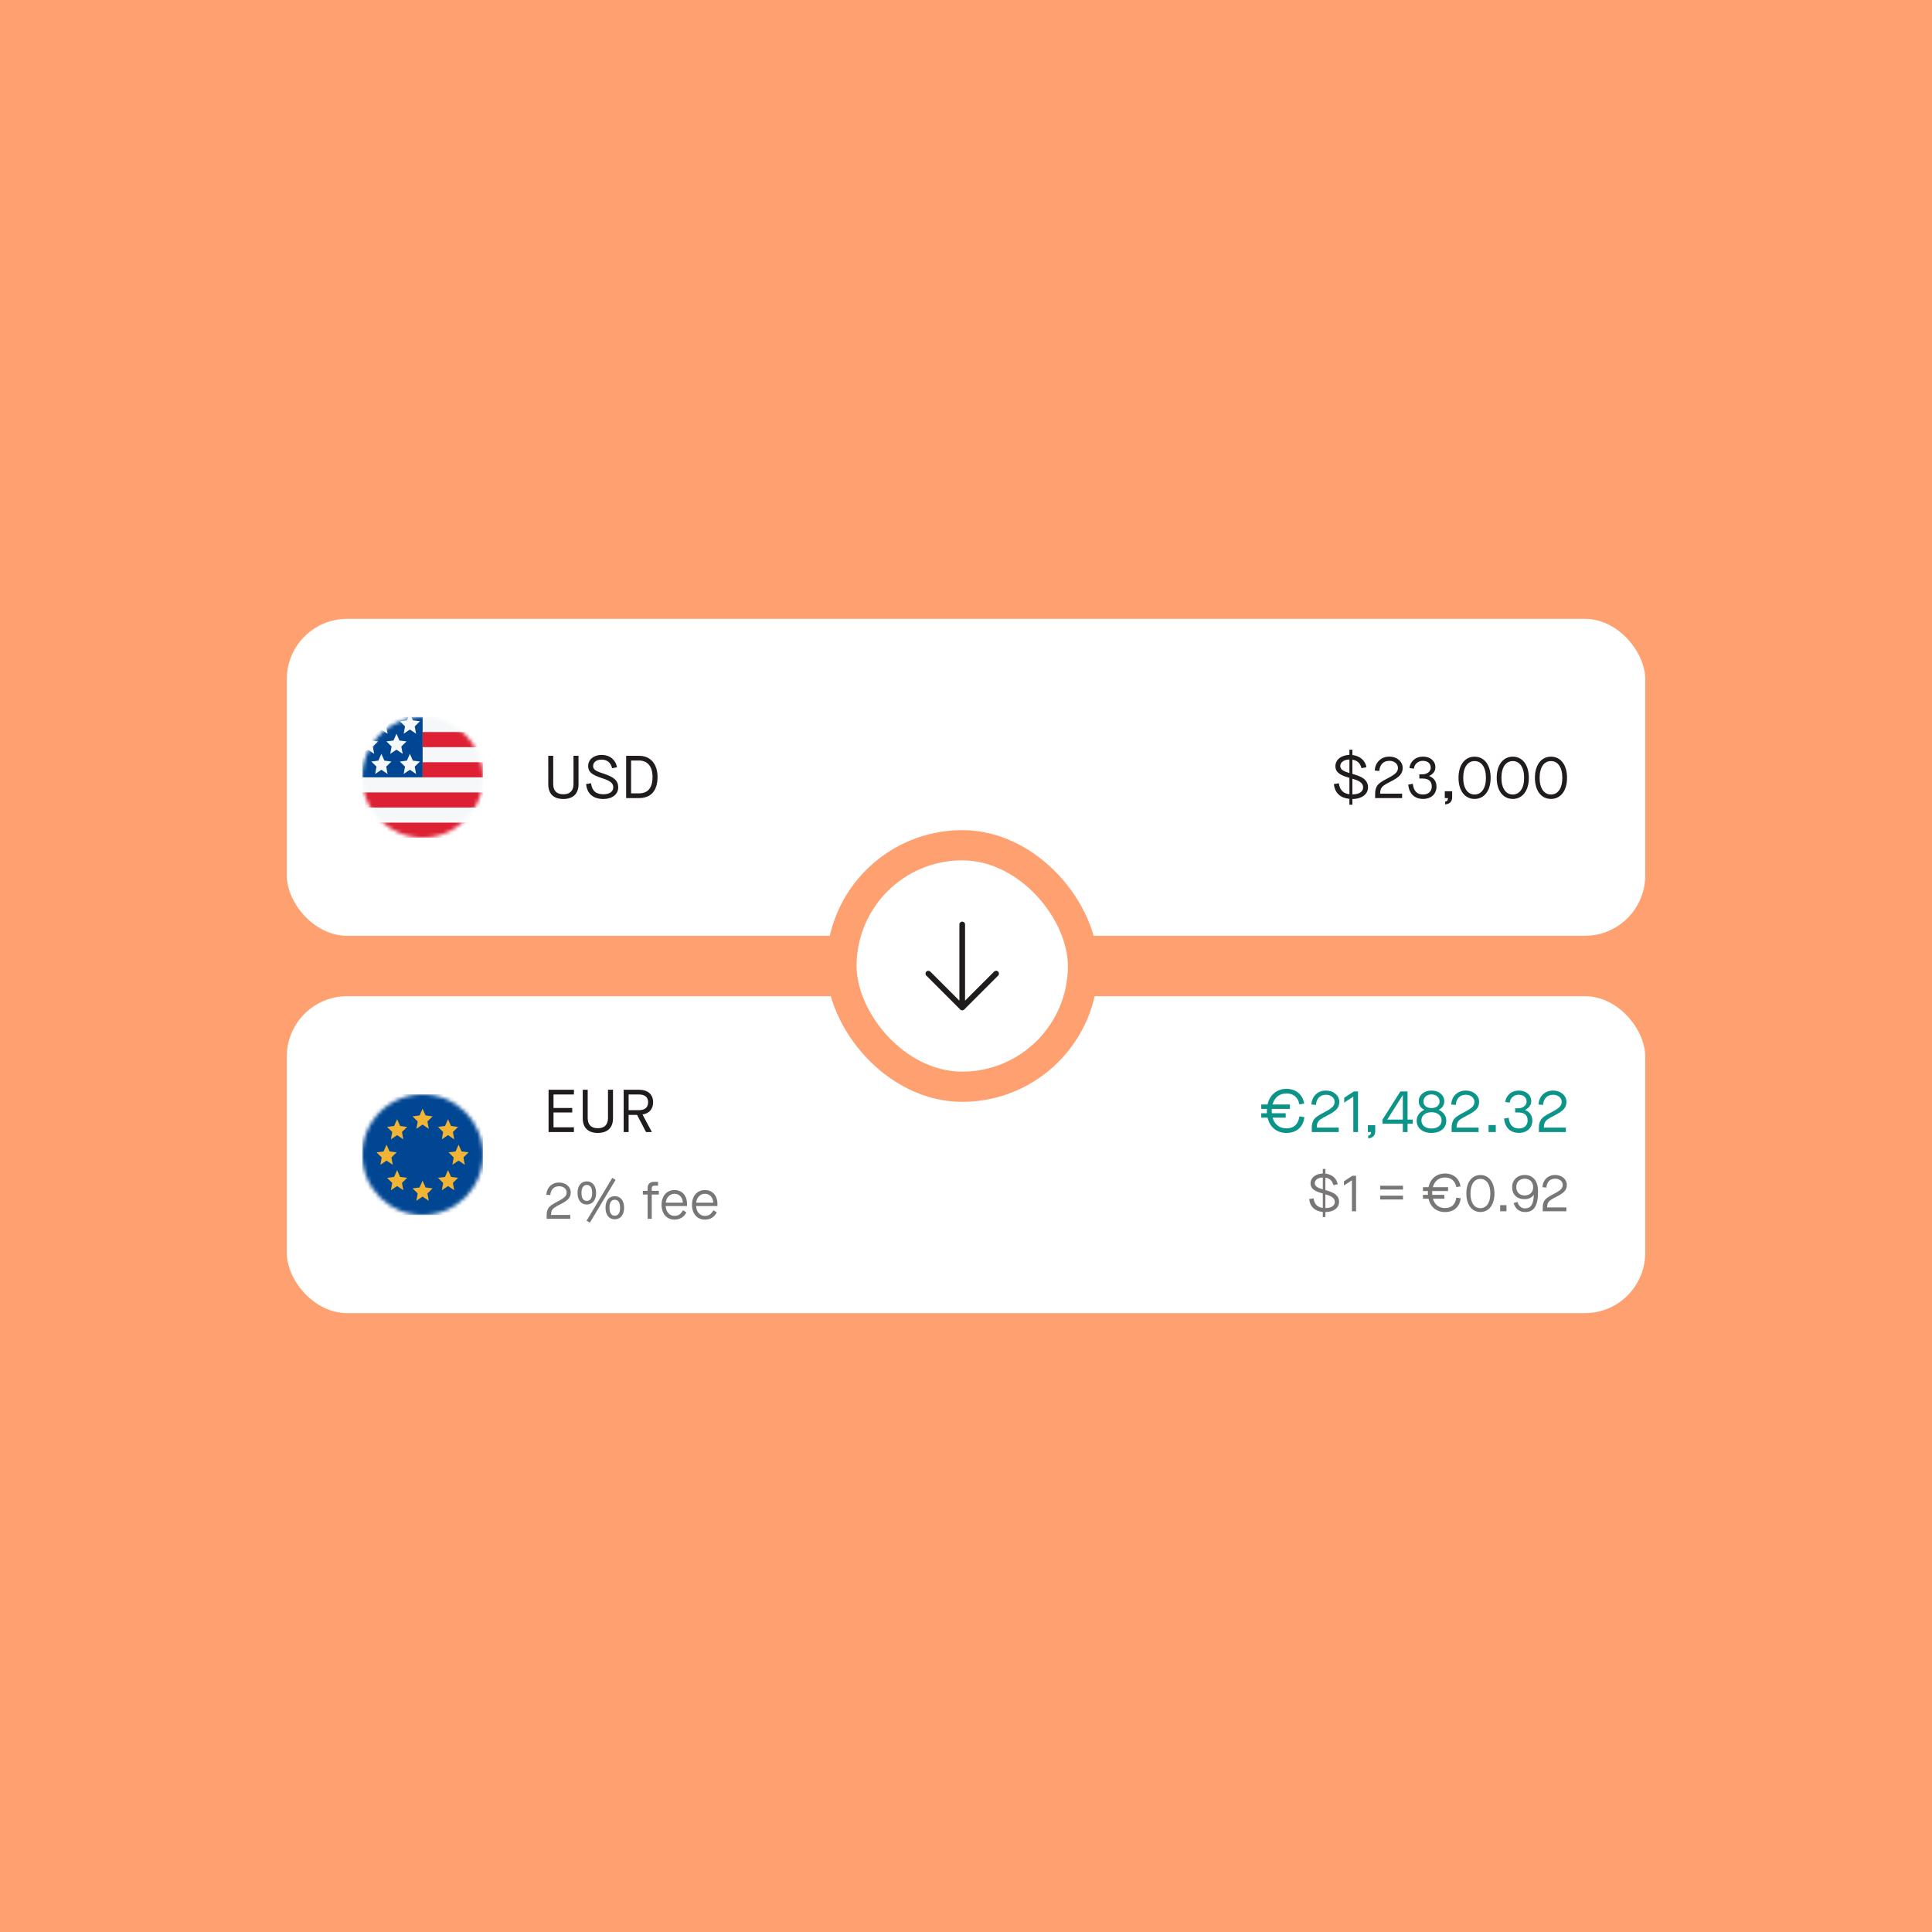 <svg xmlns="http://www.w3.org/2000/svg" fill="none" viewBox="0 0 512 512"><rect x="0" y="0" width="512" height="512" fill="#333333" stroke="none"/><g clip-path="url(#a)"><path fill="#ffa070" d="M0 0h512v512H0z"/><g clip-path="url(#b)"><g clip-path="url(#c)"><rect width="360" height="84" x="76" y="264" fill="#fff" rx="16"/><mask id="d" width="32" height="32" x="96" y="290" maskUnits="userSpaceOnUse" style="mask-type:alpha"><circle cx="112" cy="306" r="16" fill="#d9d9d9" transform="rotate(-90 112 306)"/></mask><g mask="url(#d)"><path fill="#004692" d="M96 290h32v32H96z"/><path fill="#f1b434" d="m111.985 293.809-.795 1.798-1.872.239 1.381 1.35-.362 1.946 1.648-1.111 1.648 1.111-.362-1.946 1.38-1.35-1.871-.239zM105.238 296.603l-.795 1.798-1.871.239 1.38 1.351-.362 1.945 1.648-1.111 1.648 1.111-.362-1.945 1.381-1.351-1.872-.239zM102.444 303.349l-.795 1.798-1.872.239 1.381 1.351-.362 1.946 1.648-1.111 1.648 1.111-.362-1.946 1.381-1.351-1.872-.239zM105.238 310.096l-.795 1.798-1.871.239 1.38 1.35-.362 1.946 1.648-1.111 1.648 1.111-.362-1.946 1.381-1.35-1.872-.239zM111.985 312.89l-.795 1.798-1.872.239 1.381 1.351-.362 1.945 1.648-1.111 1.648 1.111-.362-1.945 1.38-1.351-1.871-.239zM118.731 310.096l-.795 1.798-1.872.239 1.381 1.35-.362 1.946 1.648-1.111 1.648 1.111-.362-1.946 1.381-1.35-1.872-.239zM121.525 303.349l-.794 1.798-1.872.239 1.38 1.351-.362 1.946 1.648-1.111 1.649 1.111-.363-1.946 1.381-1.351-1.872-.239zM118.731 296.603l-.795 1.798-1.872.239 1.381 1.351-.362 1.945 1.648-1.111 1.648 1.111-.362-1.945 1.381-1.351-1.872-.239z"/></g><path fill="#201c1c" d="M152.096 300h-6.72v-11.2h6.72v1.248h-5.408v3.584h4.96v1.184h-4.96v3.936h5.408zm6.323.24c-2.576 0-3.984-1.392-3.984-3.888V288.8h1.312v7.456c0 1.808.912 2.736 2.672 2.736 1.776 0 2.704-.944 2.704-2.704V288.8h1.328v7.552c0 2.496-1.44 3.888-4.032 3.888m11.868-4.88v.032l2.464 4.608h-1.552l-2.368-4.544h-2.24V300h-1.312v-11.2h4.08c2.336 0 3.728 1.248 3.728 3.312 0 1.776-1.04 2.96-2.8 3.248m-3.696-5.312v4.16h2.656c1.648 0 2.512-.72 2.512-2.096 0-1.36-.848-2.064-2.512-2.064z"/><path fill="#201c1c" fill-opacity=".6" d="M146.268 320.76c-.168.308-.224.672-.238 1.218h5.096V323h-6.258v-.882c0-.714.084-1.288.392-1.834.364-.63.98-1.078 2.394-1.806 1.946-1.008 2.506-1.54 2.506-2.492 0-.91-.84-1.624-1.988-1.624-1.4 0-2.226.896-2.338 2.352l-1.05-.098c.084-1.806 1.358-3.234 3.402-3.234 1.75 0 3.066 1.148 3.066 2.604 0 1.358-.7 2.128-2.758 3.164-1.638.826-2.002 1.162-2.226 1.61m16.861-8.078-6.804 11.326-.882-.504 6.818-11.354zm-7.63 6.524c-1.512 0-2.45-1.19-2.45-3.066s.924-3.066 2.45-3.066 2.478 1.19 2.478 3.066-.952 3.066-2.478 3.066m0-.952c.938 0 1.428-.756 1.428-2.114s-.49-2.114-1.428-2.114c-.91 0-1.4.756-1.4 2.114s.49 2.114 1.4 2.114m7.42 4.872c-1.526 0-2.45-1.19-2.45-3.066s.924-3.066 2.45-3.066 2.478 1.19 2.478 3.066-.952 3.066-2.478 3.066m0-.952c.924 0 1.414-.756 1.414-2.114s-.49-2.114-1.414-2.114c-.91 0-1.4.756-1.4 2.114s.49 2.114 1.4 2.114m9.803.826h-1.092v-6.44h-1.274v-.98h1.274v-.812c0-.952.616-1.568 1.666-1.568h1.092v1.022h-.966c-.476 0-.7.224-.7.7v.658h1.876v.98h-1.876zm6.028.21c-2.058 0-3.43-1.582-3.43-3.92s1.386-3.92 3.43-3.92c2.002 0 3.318 1.484 3.318 3.682v.56h-5.642c.028 1.414.924 2.604 2.296 2.604 1.05 0 1.638-.392 2.268-1.484l.91.546c-.644 1.274-1.722 1.932-3.15 1.932m-2.296-4.48h4.508c-.042-1.33-.896-2.366-2.212-2.366-1.288 0-2.268 1.12-2.296 2.366m10.355 4.48c-2.058 0-3.43-1.582-3.43-3.92s1.386-3.92 3.43-3.92c2.002 0 3.318 1.484 3.318 3.682v.56h-5.642c.028 1.414.924 2.604 2.296 2.604 1.05 0 1.638-.392 2.268-1.484l.91.546c-.644 1.274-1.722 1.932-3.15 1.932m-2.296-4.48h4.508c-.042-1.33-.896-2.366-2.212-2.366-1.288 0-2.268 1.12-2.296 2.366"/><path fill="#0d9488" d="m344.341 295.872 1.328.176c-.272 2.592-2.048 4.192-4.752 4.192-2.576 0-4.416-1.536-4.992-4.048h-1.68v-1.168h1.504c-.016-.208-.016-.416-.016-.624 0-.176 0-.352.016-.528h-1.504v-1.168h1.664c.576-2.544 2.432-4.144 5.008-4.144 2.528 0 4.336 1.52 4.704 3.904l-1.264.208c-.368-1.872-1.568-2.896-3.44-2.896s-3.2 1.088-3.68 2.928h4.608v1.168h-4.8c-.016.176-.016.352-.016.528 0 .208.016.416.032.624h3.664v1.168h-3.472c.512 1.792 1.808 2.832 3.664 2.832 1.968 0 3.168-1.104 3.424-3.152m4.891 1.568c-.192.352-.256.768-.272 1.392h5.824V300h-7.152v-1.008c0-.816.096-1.472.448-2.096.416-.72 1.12-1.232 2.736-2.064 2.224-1.152 2.864-1.76 2.864-2.848 0-1.04-.96-1.856-2.272-1.856-1.6 0-2.544 1.024-2.672 2.688l-1.2-.112c.096-2.064 1.552-3.696 3.888-3.696 2 0 3.504 1.312 3.504 2.976 0 1.552-.8 2.432-3.152 3.616-1.872.944-2.288 1.328-2.544 1.84m10.661 2.56h-1.248v-9.376l-2.416 1.568v-1.28l2.56-1.664h1.104zm2.686 1.664v-.704c.528-.096.752-.368.752-.96h-.832v-1.808h1.952v1.568c0 1.168-.656 1.84-1.872 1.904M373.013 300h-1.248v-2.192h-5.392v-1.088l4.736-7.472h1.904v7.456h1.376v1.104h-1.376zm-1.28-9.76-4.096 6.464h4.128v-6.464zm7.626 10c-2.368 0-3.92-1.28-3.92-3.232 0-1.28.704-2.272 2-2.88v-.032c-.992-.496-1.456-1.248-1.456-2.256 0-1.632 1.424-2.832 3.376-2.832s3.392 1.2 3.392 2.832c0 1.008-.48 1.76-1.456 2.256v.032c1.28.608 1.984 1.6 1.984 2.88 0 1.952-1.552 3.232-3.92 3.232m0-6.592c1.264 0 2.144-.704 2.144-1.728 0-1.104-.88-1.888-2.144-1.888s-2.128.784-2.128 1.888c0 1.04.864 1.728 2.128 1.728m0 5.424c1.616 0 2.672-.848 2.672-2.144 0-1.312-1.072-2.176-2.672-2.176s-2.672.864-2.672 2.176c0 1.296 1.056 2.144 2.672 2.144m6.926-1.632c-.192.352-.256.768-.272 1.392h5.824V300h-7.152v-1.008c0-.816.096-1.472.448-2.096.416-.72 1.12-1.232 2.736-2.064 2.224-1.152 2.864-1.76 2.864-2.848 0-1.04-.96-1.856-2.272-1.856-1.6 0-2.544 1.024-2.672 2.688l-1.2-.112c.096-2.064 1.552-3.696 3.888-3.696 2 0 3.504 1.312 3.504 2.976 0 1.552-.8 2.432-3.152 3.616-1.872.944-2.288 1.328-2.544 1.84m10.11 2.56h-1.904v-1.856h1.904zm6.138.224c-2.272 0-3.696-1.376-3.936-3.792l1.216-.208c.208 1.888 1.104 2.832 2.72 2.832 1.392 0 2.304-.848 2.304-2.096 0-1.456-.832-2.144-2.528-2.144h-.768v-1.104h.768c1.28 0 2.256-.768 2.256-1.744 0-1.104-.784-1.84-2.064-1.84-1.312 0-2.24.816-2.416 2.08l-1.184-.176c.24-1.808 1.68-3.024 3.6-3.024 1.952 0 3.296 1.168 3.296 2.864 0 .912-.592 1.776-1.648 2.272v.032c1.184.432 1.936 1.36 1.936 2.784 0 1.952-1.424 3.264-3.552 3.264m6.887-2.784c-.192.352-.256.768-.272 1.392h5.824V300h-7.152v-1.008c0-.816.096-1.472.448-2.096.416-.72 1.12-1.232 2.736-2.064 2.224-1.152 2.864-1.76 2.864-2.848 0-1.04-.96-1.856-2.272-1.856-1.6 0-2.544 1.024-2.672 2.688l-1.2-.112c.096-2.064 1.552-3.696 3.888-3.696 2 0 3.504 1.312 3.504 2.976 0 1.552-.8 2.432-3.152 3.616-1.872.944-2.288 1.328-2.544 1.84"/><path fill="#201c1c" fill-opacity=".6" d="M354.869 318.522c0 1.568-1.442 2.688-3.626 2.688v1.33h-.686v-1.358c-2.044-.196-3.402-1.33-3.598-3.43l1.148-.182c.224 1.596 1.05 2.366 2.45 2.534v-3.808c-1.624-.462-3.248-1.008-3.248-2.688 0-1.526 1.386-2.576 3.248-2.618v-1.204h.686v1.232c1.806.196 2.996 1.302 3.262 2.828l-1.148.224c-.266-1.106-.938-1.806-2.114-1.974v3.29c1.736.504 3.626 1.12 3.626 3.136m-6.44-4.942c0 .868.952 1.26 2.128 1.61v-3.136c-1.232.028-2.128.602-2.128 1.526m2.814 2.926v3.64c1.568 0 2.492-.63 2.492-1.61 0-1.176-1.162-1.638-2.492-2.03m8.126 4.494h-1.092v-8.204l-2.114 1.372v-1.12l2.24-1.456h.966zm12.433-5.754h-6.048v-1.008h6.048zm0 2.632h-6.048v-1.008h6.048zm14.134-.49 1.162.154c-.238 2.268-1.792 3.668-4.158 3.668-2.254 0-3.864-1.344-4.368-3.542h-1.47v-1.022h1.316c-.014-.182-.014-.364-.014-.546 0-.154 0-.308.014-.462h-1.316v-1.022h1.456c.504-2.226 2.128-3.626 4.382-3.626 2.212 0 3.794 1.33 4.116 3.416l-1.106.182c-.322-1.638-1.372-2.534-3.01-2.534s-2.8.952-3.22 2.562h4.032v1.022h-4.2c-.014.154-.014.308-.014.462 0 .182.014.364.028.546h3.206v1.022h-3.038c.448 1.568 1.582 2.478 3.206 2.478 1.722 0 2.772-.966 2.996-2.758m6.387 3.808c-2.198 0-3.724-1.848-3.724-4.9s1.526-4.9 3.724-4.9 3.724 1.848 3.724 4.9-1.526 4.9-3.724 4.9m0-1.022c1.582 0 2.632-1.414 2.632-3.878s-1.05-3.878-2.632-3.878-2.632 1.414-2.632 3.878 1.05 3.878 2.632 3.878m6.904.826h-1.666v-1.624h1.666zm4.839-9.618c2.142 0 3.528 1.484 3.528 4.368 0 3.794-1.036 5.46-3.43 5.46-1.568 0-2.66-.952-3.024-2.408l1.022-.266c.336 1.162 1.05 1.694 2.002 1.694 1.498 0 2.24-1.036 2.31-3.612h-.014c-.462.728-1.302 1.176-2.45 1.176-2.03 0-3.276-1.246-3.276-3.22 0-1.862 1.414-3.192 3.332-3.192m0 5.432c1.33 0 2.24-.868 2.24-2.17 0-1.344-.896-2.282-2.24-2.282-1.358 0-2.24.91-2.24 2.212 0 1.386.882 2.24 2.24 2.24m6.177 1.946c-.168.308-.224.672-.238 1.218h5.096V321h-6.258v-.882c0-.714.084-1.288.392-1.834.364-.63.98-1.078 2.394-1.806 1.946-1.008 2.506-1.54 2.506-2.492 0-.91-.84-1.624-1.988-1.624-1.4 0-2.226.896-2.338 2.352l-1.05-.098c.084-1.806 1.358-3.234 3.402-3.234 1.75 0 3.066 1.148 3.066 2.604 0 1.358-.7 2.128-2.758 3.164-1.638.826-2.002 1.162-2.226 1.61"/></g><g clip-path="url(#e)"><rect width="360" height="84" x="76" y="164" fill="#fff" rx="16"/><mask id="f" width="32" height="32" x="96" y="190" maskUnits="userSpaceOnUse" style="mask-type:alpha"><circle cx="112" cy="206" r="16" fill="#d9d9d9"/></mask><mask id="g" width="32" height="32" x="96" y="190" maskUnits="userSpaceOnUse" style="mask-type:alpha"><circle cx="112" cy="206" r="16" fill="#d9d9d9"/></mask><g mask="url(#g)"><path fill="#f5f7f8" d="M96 218v-28h32v28z"/><path fill="#dd2033" d="M112 198v-4h16v4zM112 206v-4h16v4zM96 214v-4h32v4zM96 222v-4h32v4z"/><path fill="#004692" d="M96 206v-16h16v16z"/><path fill="#f5f7f8" d="m108.623 199.778-.795 1.798-1.872.239 1.38 1.351-.362 1.945 1.649-1.111 1.648 1.111-.362-1.945 1.38-1.351-1.872-.239zM108.623 189.111l-.795 1.798-1.872.239 1.38 1.351-.362 1.946 1.649-1.111 1.648 1.111-.362-1.946 1.38-1.351-1.872-.239zM105.067 194.445l-.795 1.798-1.872.239 1.381 1.35-.362 1.946 1.648-1.111 1.648 1.111-.362-1.946 1.381-1.35-1.872-.239zM101.067 199.778l-.795 1.798-1.872.239 1.38 1.351-.361 1.945 1.648-1.111 1.648 1.111-.362-1.945 1.381-1.351-1.872-.239zM101.067 189.111l-.795 1.798-1.872.239 1.38 1.351-.361 1.946 1.648-1.111 1.648 1.111-.362-1.946 1.381-1.351-1.872-.239zM97.511 194.445l-.794 1.798-1.872.239 1.38 1.35-.362 1.946 1.648-1.111 1.648 1.111-.362-1.946 1.381-1.35-1.872-.239z"/></g><path fill="#201c1c" d="M149.28 211.74c-2.576 0-3.984-1.392-3.984-3.888V200.3h1.312v7.456c0 1.808.912 2.736 2.672 2.736 1.776 0 2.704-.944 2.704-2.704V200.3h1.328v7.552c0 2.496-1.44 3.888-4.032 3.888m10.652 0c-2.736 0-4.368-1.392-4.608-3.952l1.312-.224c.224 1.984 1.28 2.928 3.312 2.928 1.552 0 2.576-.72 2.576-1.808 0-1.136-.752-1.76-3.088-2.496-2.672-.88-3.568-1.664-3.568-3.168 0-1.744 1.472-2.96 3.584-2.96s3.696 1.264 4.064 3.264l-1.296.272c-.352-1.488-1.328-2.288-2.784-2.288-1.36 0-2.256.672-2.256 1.712 0 .864.64 1.328 2.688 1.968 2.912.944 3.968 1.92 3.968 3.68 0 1.824-1.584 3.072-3.904 3.072m9.395-.24h-3.392v-11.2h3.488c2.832 0 4.832 2.048 4.832 5.584 0 3.952-2 5.616-4.928 5.616m-2.08-9.952v8.704h2c2.272 0 3.68-1.2 3.68-4.368 0-2.864-1.408-4.336-3.584-4.336zM362.537 208.668c0 1.792-1.648 3.072-4.144 3.072v1.52h-.784v-1.552c-2.336-.224-3.888-1.52-4.112-3.92l1.312-.208c.256 1.824 1.2 2.704 2.8 2.896v-4.352c-1.856-.528-3.712-1.152-3.712-3.072 0-1.744 1.584-2.944 3.712-2.992v-1.376h.784v1.408c2.064.224 3.424 1.488 3.728 3.232l-1.312.256c-.304-1.264-1.072-2.064-2.416-2.256v3.76c1.984.576 4.144 1.28 4.144 3.584m-7.36-5.648c0 .992 1.088 1.44 2.432 1.84v-3.584c-1.408.032-2.432.688-2.432 1.744m3.216 3.344v4.16c1.792 0 2.848-.72 2.848-1.84 0-1.344-1.328-1.872-2.848-2.32m7.63 2.576c-.192.352-.256.768-.272 1.392h5.824v1.168h-7.152v-1.008c0-.816.096-1.472.448-2.096.416-.72 1.12-1.232 2.736-2.064 2.224-1.152 2.864-1.76 2.864-2.848 0-1.04-.96-1.856-2.272-1.856-1.6 0-2.544 1.024-2.672 2.688l-1.2-.112c.096-2.064 1.552-3.696 3.888-3.696 2 0 3.504 1.312 3.504 2.976 0 1.552-.8 2.432-3.152 3.616-1.872.944-2.288 1.328-2.544 1.84m11.11 2.784c-2.272 0-3.696-1.376-3.936-3.792l1.216-.208c.208 1.888 1.104 2.832 2.72 2.832 1.392 0 2.304-.848 2.304-2.096 0-1.456-.832-2.144-2.528-2.144h-.768v-1.104h.768c1.28 0 2.256-.768 2.256-1.744 0-1.104-.784-1.84-2.064-1.84-1.312 0-2.24.816-2.416 2.08l-1.184-.176c.24-1.808 1.68-3.024 3.6-3.024 1.952 0 3.296 1.168 3.296 2.864 0 .912-.592 1.776-1.648 2.272v.032c1.184.432 1.936 1.36 1.936 2.784 0 1.952-1.424 3.264-3.552 3.264m5.83 1.44v-.704c.528-.096.752-.368.752-.96h-.832v-1.808h1.953v1.568c0 1.168-.657 1.84-1.873 1.904m7.814-1.44c-2.512 0-4.256-2.112-4.256-5.6s1.744-5.6 4.256-5.6 4.256 2.112 4.256 5.6-1.744 5.6-4.256 5.6m0-1.168c1.808 0 3.008-1.616 3.008-4.432s-1.2-4.432-3.008-4.432-3.008 1.616-3.008 4.432 1.2 4.432 3.008 4.432m10.123 1.168c-2.512 0-4.256-2.112-4.256-5.6s1.744-5.6 4.256-5.6 4.256 2.112 4.256 5.6-1.744 5.6-4.256 5.6m0-1.168c1.808 0 3.008-1.616 3.008-4.432s-1.2-4.432-3.008-4.432-3.008 1.616-3.008 4.432 1.2 4.432 3.008 4.432m10.123 1.168c-2.512 0-4.256-2.112-4.256-5.6s1.744-5.6 4.256-5.6 4.256 2.112 4.256 5.6-1.744 5.6-4.256 5.6m0-1.168c1.808 0 3.008-1.616 3.008-4.432s-1.2-4.432-3.008-4.432-3.008 1.616-3.008 4.432 1.2 4.432 3.008 4.432"/></g><rect width="64" height="64" x="223" y="224" fill="#fff" rx="32"/><rect width="64" height="64" x="223" y="224" stroke="#ffa070" stroke-width="8" rx="32"/><path fill="#201c1c" d="m264.53 258.53-9 9a.75.75 0 0 1-1.06 0l-9-9a.75.75 0 0 1 1.06-1.06l7.72 7.719V245c0-.199.079-.39.22-.53a.747.747 0 0 1 1.06 0c.141.14.22.331.22.53v20.189l7.72-7.719a.748.748 0 0 1 1.261.535.75.75 0 0 1-.201.525"/></g></g><defs><clipPath id="a"><path fill="#fff" d="M0 0h512v512H0z"/></clipPath><clipPath id="b"><rect width="360" height="184" x="76" y="164" fill="#fff" rx="16"/></clipPath><clipPath id="c"><rect width="360" height="84" x="76" y="264" fill="#fff" rx="16"/></clipPath><clipPath id="e"><rect width="360" height="84" x="76" y="164" fill="#fff" rx="16"/></clipPath></defs></svg>